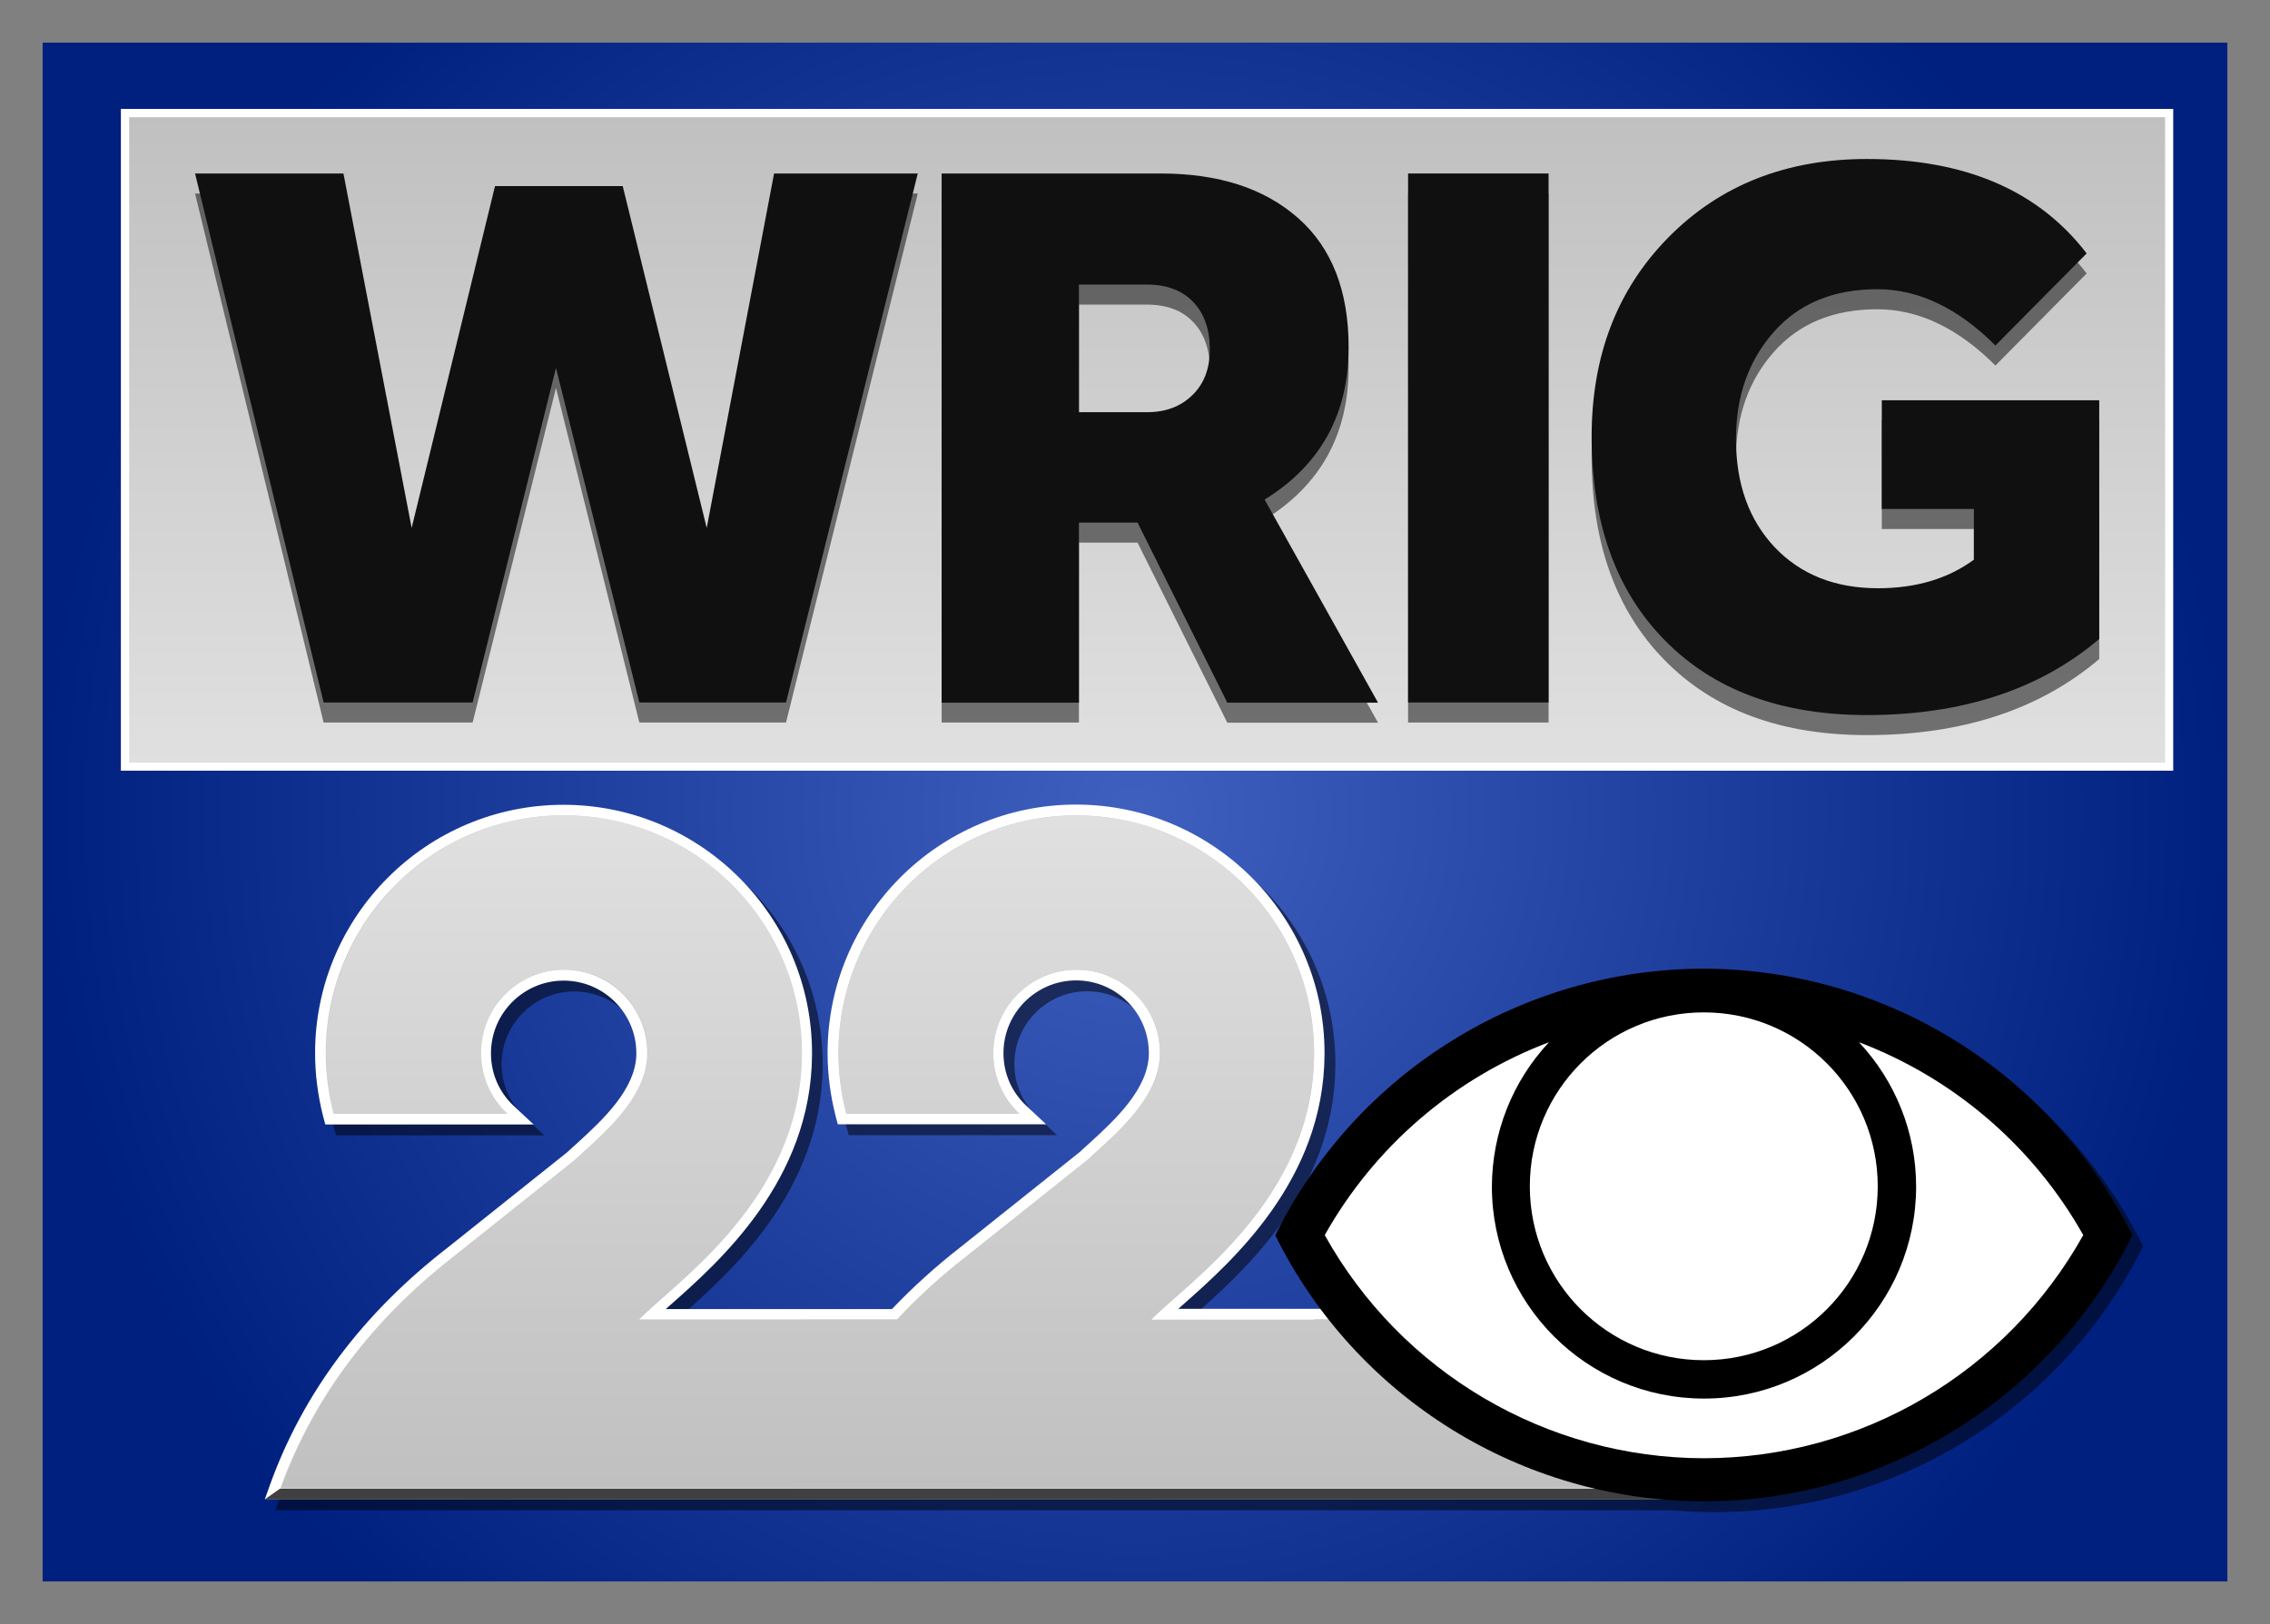 <?xml version="1.0" encoding="utf-8"?>
<!-- Generator: Adobe Illustrator 25.4.1, SVG Export Plug-In . SVG Version: 6.00 Build 0)  -->
<svg version="1.1" id="Layer_1" xmlns="http://www.w3.org/2000/svg" xmlns:xlink="http://www.w3.org/1999/xlink" x="0px" y="0px"
	 viewBox="0 0 1064.8 762" style="enable-background:new 0 0 1064.8 762;" xml:space="preserve">
<rect x="0" y="0" width="1064.8" height="762" fill="#808080" stroke="none"/>
<style type="text/css">
	.st0{fill:url(#SVGID_1_);}
	.st1{fill:#FFFFFF;}
	.st2{fill:url(#SVGID_00000111169768261092385170000000030210997265107882_);}
	.st3{opacity:0.5;enable-background:new    ;}
	.st4{fill:#404040;}
	.st5{fill:url(#SVGID_00000068676445849307767810000000835150895690039700_);}
	.st6{fill:url(#SVGID_00000138552385594938464970000009998288187081504661_);}
	.st7{fill:url(#SVGID_00000093896982046364915010000000290808275023032484_);}
	.st8{opacity:0.5;}
	.st9{fill:#101010;}
</style>
<radialGradient id="SVGID_1_" cx="-502.388" cy="1266.452" r="67.783" gradientTransform="matrix(0 7.559 7.559 0 -9040.84 4178.6)" gradientUnits="userSpaceOnUse">
	<stop  offset="0" style="stop-color:#4060C0"/>
	<stop  offset="1" style="stop-color:#002080"/>
</radialGradient>
<rect x="20" y="20" class="st0" width="1024.8" height="722"/>
<rect x="56.7" y="51.1" class="st1" width="962.7" height="310.5"/>
<linearGradient id="SVGID_00000165939156914176186320000017547418116280534966_" gradientUnits="userSpaceOnUse" x1="538.1" y1="357.541" x2="538.1" y2="51.12" gradientTransform="matrix(1 0 0 1 0 2)">
	<stop  offset="0" style="stop-color:#E0E0E0"/>
	<stop  offset="1" style="stop-color:#C0C0C0"/>
</linearGradient>
<rect x="60.6" y="55" style="fill:url(#SVGID_00000165939156914176186320000017547418116280534966_);" width="955" height="302.8"/>
<path class="st3" d="M804.2,459.5c-85.3,0.1-163.2,48.6-201,125.1c6.1,12.3,13.2,23.8,21.2,34.6h-66.6c0.6-0.5,1.2-1,1.8-1.6
	c23.2-20.5,66.5-58.7,66.8-117.8v-0.7c0-64.3-52.3-116.5-116.6-116.5c-64.3,0-116.5,52.3-116.5,116.5c0,10,1.3,20,3.8,29.8l1,3.7
	h97.7l-9.2-8.6c-6.9-6.5-10.8-15.3-10.8-24.8c0-18.8,15.3-34.1,34.1-34.1s34.1,15.3,34.1,34.1c0,16.8-16.1,31.6-27.9,42.3
	c-1.6,1.4-3.1,2.8-4.5,4.1l-55.9,44.6c-11.7,9-22.5,18.8-32.2,29.1H317.3c0.6-0.5,1.2-1,1.8-1.6c23.2-20.5,66.5-58.7,66.8-117.8
	v-0.7c0-64.3-52.3-116.5-116.6-116.5c-64.3,0-116.5,52.3-116.5,116.5c0,10,1.3,20,3.8,29.8l1,3.7h97.7l-9.2-8.6
	c-6.9-6.5-10.8-15.3-10.8-24.8c0-18.8,15.3-34.1,34.1-34.1s34.1,15.3,34.1,34.1c0,16.8-16.1,31.6-27.9,42.3
	c-1.6,1.4-3.1,2.8-4.5,4.1l-55.9,44.6c-40,30.9-68.1,68.5-83.6,111.6l-2.4,6.7h654.7c6.7,0.6,13.5,0.9,20.4,0.9
	c85.2,0,163.1-48.4,201-124.8C967.4,508.2,889.6,459.7,804.2,459.5z"/>
<path class="st1" d="M124.2,703.5l2.4-6.7c15.5-43.2,43.6-80.7,83.6-111.6l55.9-44.6c1.4-1.3,2.9-2.7,4.5-4.1
	c11.8-10.8,27.9-25.5,27.9-42.3c0-18.8-15.3-34.1-34.1-34.1s-34.1,15.3-34.1,34.1c0,9.5,3.8,18.3,10.8,24.8l9.2,8.6h-97.7l-1-3.7
	c-2.5-9.8-3.8-19.8-3.8-29.8c0-64.3,52.3-116.5,116.5-116.5c64.3,0,116.6,52.3,116.6,116.5v0.7c-0.3,59.1-43.6,97.3-66.8,117.8
	c-0.6,0.5-1.2,1.1-1.8,1.6h106.1c9.7-10.2,20.5-20,32.2-29.1l55.9-44.6c1.4-1.3,2.9-2.7,4.5-4.1c11.8-10.8,27.9-25.5,27.9-42.3
	c0-18.8-15.3-34.1-34.1-34.1s-34.1,15.3-34.1,34.1c0,9.5,3.8,18.3,10.8,24.8l9.2,8.6h-97.7l-1-3.7c-2.5-9.8-3.8-19.8-3.8-29.8
	c0-64.3,52.3-116.5,116.5-116.5c64.3,0,116.6,52.3,116.6,116.5v0.7c-0.3,59.1-43.6,97.3-66.8,117.8c-0.6,0.5-1.2,1.1-1.8,1.6h241.7
	v89.3H124.2z"/>
<polygon class="st4" points="131.3,698.5 124.2,703.5 794.5,703.5 789.5,698.5 "/>
<linearGradient id="SVGID_00000179638127464651395110000016341565675989603260_" gradientUnits="userSpaceOnUse" x1="580.593" y1="65.547" x2="580.593" y2="381.427" gradientTransform="matrix(1 0 0 -1 0 764)">
	<stop  offset="0" style="stop-color:#E0E0E0"/>
	<stop  offset="1" style="stop-color:#C0C0C0"/>
</linearGradient>
<path style="fill:url(#SVGID_00000179638127464651395110000016341565675989603260_);" d="M616.4,619.2H540
	c17.2-17.7,76-56.5,76.4-124.4c0-0.2,0-0.2,0-0.3l0,0c0-0.2,0-0.2,0-0.4c0-61.6-50-111.5-111.6-111.5s-111.5,49.9-111.5,111.5
	c0,9.8,1.3,19.4,3.7,28.5h81.2c-7.6-7.1-12.3-17.2-12.3-28.5c0-21.5,17.5-39.1,39.1-39.1c21.5,0,39.1,17.5,39.1,39.1
	c0,21.5-21.8,38.7-34.1,50.2l-56.1,44.7c-33.1,25.6-64.6,61.1-82,109.4h417.7v-79.3H616.4z"/>
<linearGradient id="SVGID_00000161591231239953410420000004136751489717018497_" gradientUnits="userSpaceOnUse" x1="298.049" y1="65.547" x2="298.049" y2="381.427" gradientTransform="matrix(1 0 0 -1 0 764)">
	<stop  offset="0" style="stop-color:#E0E0E0"/>
	<stop  offset="1" style="stop-color:#C0C0C0"/>
</linearGradient>
<path style="fill:url(#SVGID_00000161591231239953410420000004136751489717018497_);" d="M375.9,619.2h-76.4
	c17.2-17.7,76-56.5,76.4-124.4c0-0.2,0-0.2,0-0.3l0,0c0-0.2,0-0.2,0-0.4c0-61.6-50-111.5-111.6-111.5s-111.5,49.9-111.5,111.5
	c0,9.8,1.3,19.4,3.7,28.5h81.2c-7.6-7.1-12.3-17.2-12.3-28.5c0-21.5,17.5-39.1,39.1-39.1c21.5,0,39.1,17.5,39.1,39.1
	c0,21.5-21.8,38.7-34.1,50.2l-56.1,44.7c-33.1,25.6-64.6,61.1-82,109.4h333.5v-79.3H375.9z"/>
<linearGradient id="SVGID_00000055678117115100420990000008866095342947225491_" gradientUnits="userSpaceOnUse" x1="460.377" y1="382.573" x2="460.377" y2="698.453">
	<stop  offset="0" style="stop-color:#E0E0E0"/>
	<stop  offset="1" style="stop-color:#C0C0C0"/>
</linearGradient>
<path style="fill:url(#SVGID_00000055678117115100420990000008866095342947225491_);" d="M616.4,619.2H540
	c17.2-17.7,76-56.5,76.4-124.4c0-0.2,0-0.2,0-0.3s0-0.2,0-0.4c0-61.6-50-111.5-111.6-111.5s-111.5,49.9-111.5,111.5
	c0,9.8,1.3,19.4,3.7,28.5h81.2c-7.6-7.1-12.3-17.2-12.3-28.5c0-21.5,17.5-39.1,39.1-39.1c21.5,0,39.1,17.5,39.1,39.1
	c0,21.5-21.8,38.7-34.1,50.2l-56.1,44.7c-11.4,8.8-22.6,18.8-33.1,30.1h-44.6h-76.4c17.2-17.7,76-56.5,76.4-124.4c0-0.2,0-0.2,0-0.3
	s0-0.2,0-0.4c0-61.6-50-111.5-111.6-111.5s-111.5,49.9-111.5,111.5c0,9.8,1.3,19.4,3.7,28.5h81.2c-7.6-7.1-12.3-17.2-12.3-28.5
	c0-21.5,17.5-39.1,39.1-39.1c21.5,0,39.1,17.5,39.1,39.1c0,21.5-21.8,38.7-34.1,50.2l-56.1,44.7c-33.1,25.6-64.6,61.1-82,109.4
	h240.4h93.1h324.7v-79.3H616.4z"/>
<g class="st8">
	<g>
		<path d="M151.8,339L91.5,90.8h69.6l32,166.3l39.1-160.4h59.9l39.4,160.4l31.6-166.3h67.4L368.7,339h-68.8l-39.1-157l-39.1,157
			H151.8z"/>
		<path d="M441.7,339V90.8h102.7c27.3,0,48.8,7,64.6,21s23.6,34.2,23.6,60.5c0,31.5-13.2,55.3-39.4,71.5l53.2,95.3h-70.7l-42.1-84.5
			h-27.5V339H441.7z M506.1,202.8h32c8.7,0,15.8-2.7,21.2-8c5.5-5.3,8.2-12.5,8.2-21.4c0-9.4-2.6-16.9-7.8-22.3
			c-5.2-5.5-12.5-8.2-22-8.2h-31.6V202.8z"/>
		<path d="M660.5,339V90.8h65.9V339H660.5z"/>
		<path d="M882.7,248.2v-51h102v112c-28,23.8-64.4,35.7-109,35.7c-40.2,0-71.8-11.7-94.7-35c-23-23.3-34.4-55.2-34.4-95.6
			c0-38,12-69.2,36.1-93.6s55.1-36.7,93-36.7c46.1,0,80.5,14.8,103.1,44.3L936,171.5c-17.6-17.6-36.1-26.4-55.4-26.4
			c-20.6,0-36.8,6.7-48.6,20.1s-17.7,30.1-17.7,50.2c0,21.1,6.1,38,18.2,50.8c12.2,12.8,28.3,19.2,48.4,19.2
			c17.9,0,32.9-4.5,45-13.4v-23.8L882.7,248.2L882.7,248.2z"/>
	</g>
</g>
<g>
	<path class="st9" d="M151.8,329.6L91.5,81.4h69.6l32,166.3l39.1-160.4h59.9l39.4,160.4l31.6-166.3h67.4l-61.8,248.2h-68.8
		l-39.1-157l-39.1,157H151.8z"/>
	<path class="st9" d="M441.7,329.6V81.4h102.7c27.3,0,48.8,7,64.6,21s23.6,34.2,23.6,60.5c0,31.5-13.2,55.3-39.4,71.5l53.2,95.3
		h-70.7l-42.1-84.5h-27.5v84.5h-64.4V329.6z M506.1,193.4h32c8.7,0,15.8-2.7,21.2-8c5.5-5.3,8.2-12.5,8.2-21.4
		c0-9.4-2.6-16.9-7.8-22.3c-5.2-5.5-12.5-8.2-22-8.2h-31.6V193.4z"/>
	<path class="st9" d="M660.5,329.6V81.4h65.9v248.2H660.5z"/>
	<path class="st9" d="M882.7,238.8v-51h102v112c-28,23.8-64.4,35.7-109,35.7c-40.2,0-71.8-11.7-94.7-35
		c-23-23.3-34.4-55.2-34.4-95.6c0-38,12-69.2,36.1-93.6s55.1-36.7,93-36.7c46.1,0,80.5,14.8,103.1,44.3L936,162.1
		c-17.6-17.6-36.1-26.4-55.4-26.4c-20.6,0-36.8,6.7-48.6,20.1s-17.7,30.1-17.7,50.2c0,21.1,6.1,38,18.2,50.8
		c12.2,12.8,28.3,19.2,48.4,19.2c17.9,0,32.9-4.5,45-13.4v-23.8L882.7,238.8L882.7,238.8z"/>
</g>
<path d="M799.2,454.5c-85.3,0.1-163.2,48.6-201,125.1c37.8,76.4,115.7,124.7,201,124.8c85.2,0,163.1-48.4,201-124.8
	C962.4,503.2,884.6,454.7,799.2,454.5z"/>
<path class="st1" d="M977.2,579.5c-36,64.5-104,104.6-177.9,104.7c-73.9-0.1-142-40.2-177.9-104.7c23.4-41.6,60.6-73.6,105.2-90.5
	c-17.2,18.4-26.7,42.5-26.8,67.7c0,54.9,44.5,99.5,99.5,99.5l0,0l0,0c54.9,0,99.5-44.5,99.5-99.5c0-25.2-9.6-49.3-26.8-67.7
	C916.5,505.9,953.8,537.9,977.2,579.5z M799.2,475c-45.1,0-81.6,36.5-81.6,81.6s36.5,81.6,81.6,81.6s81.6-36.5,81.6-81.6
	S844.3,475,799.2,475z"/>
</svg>
